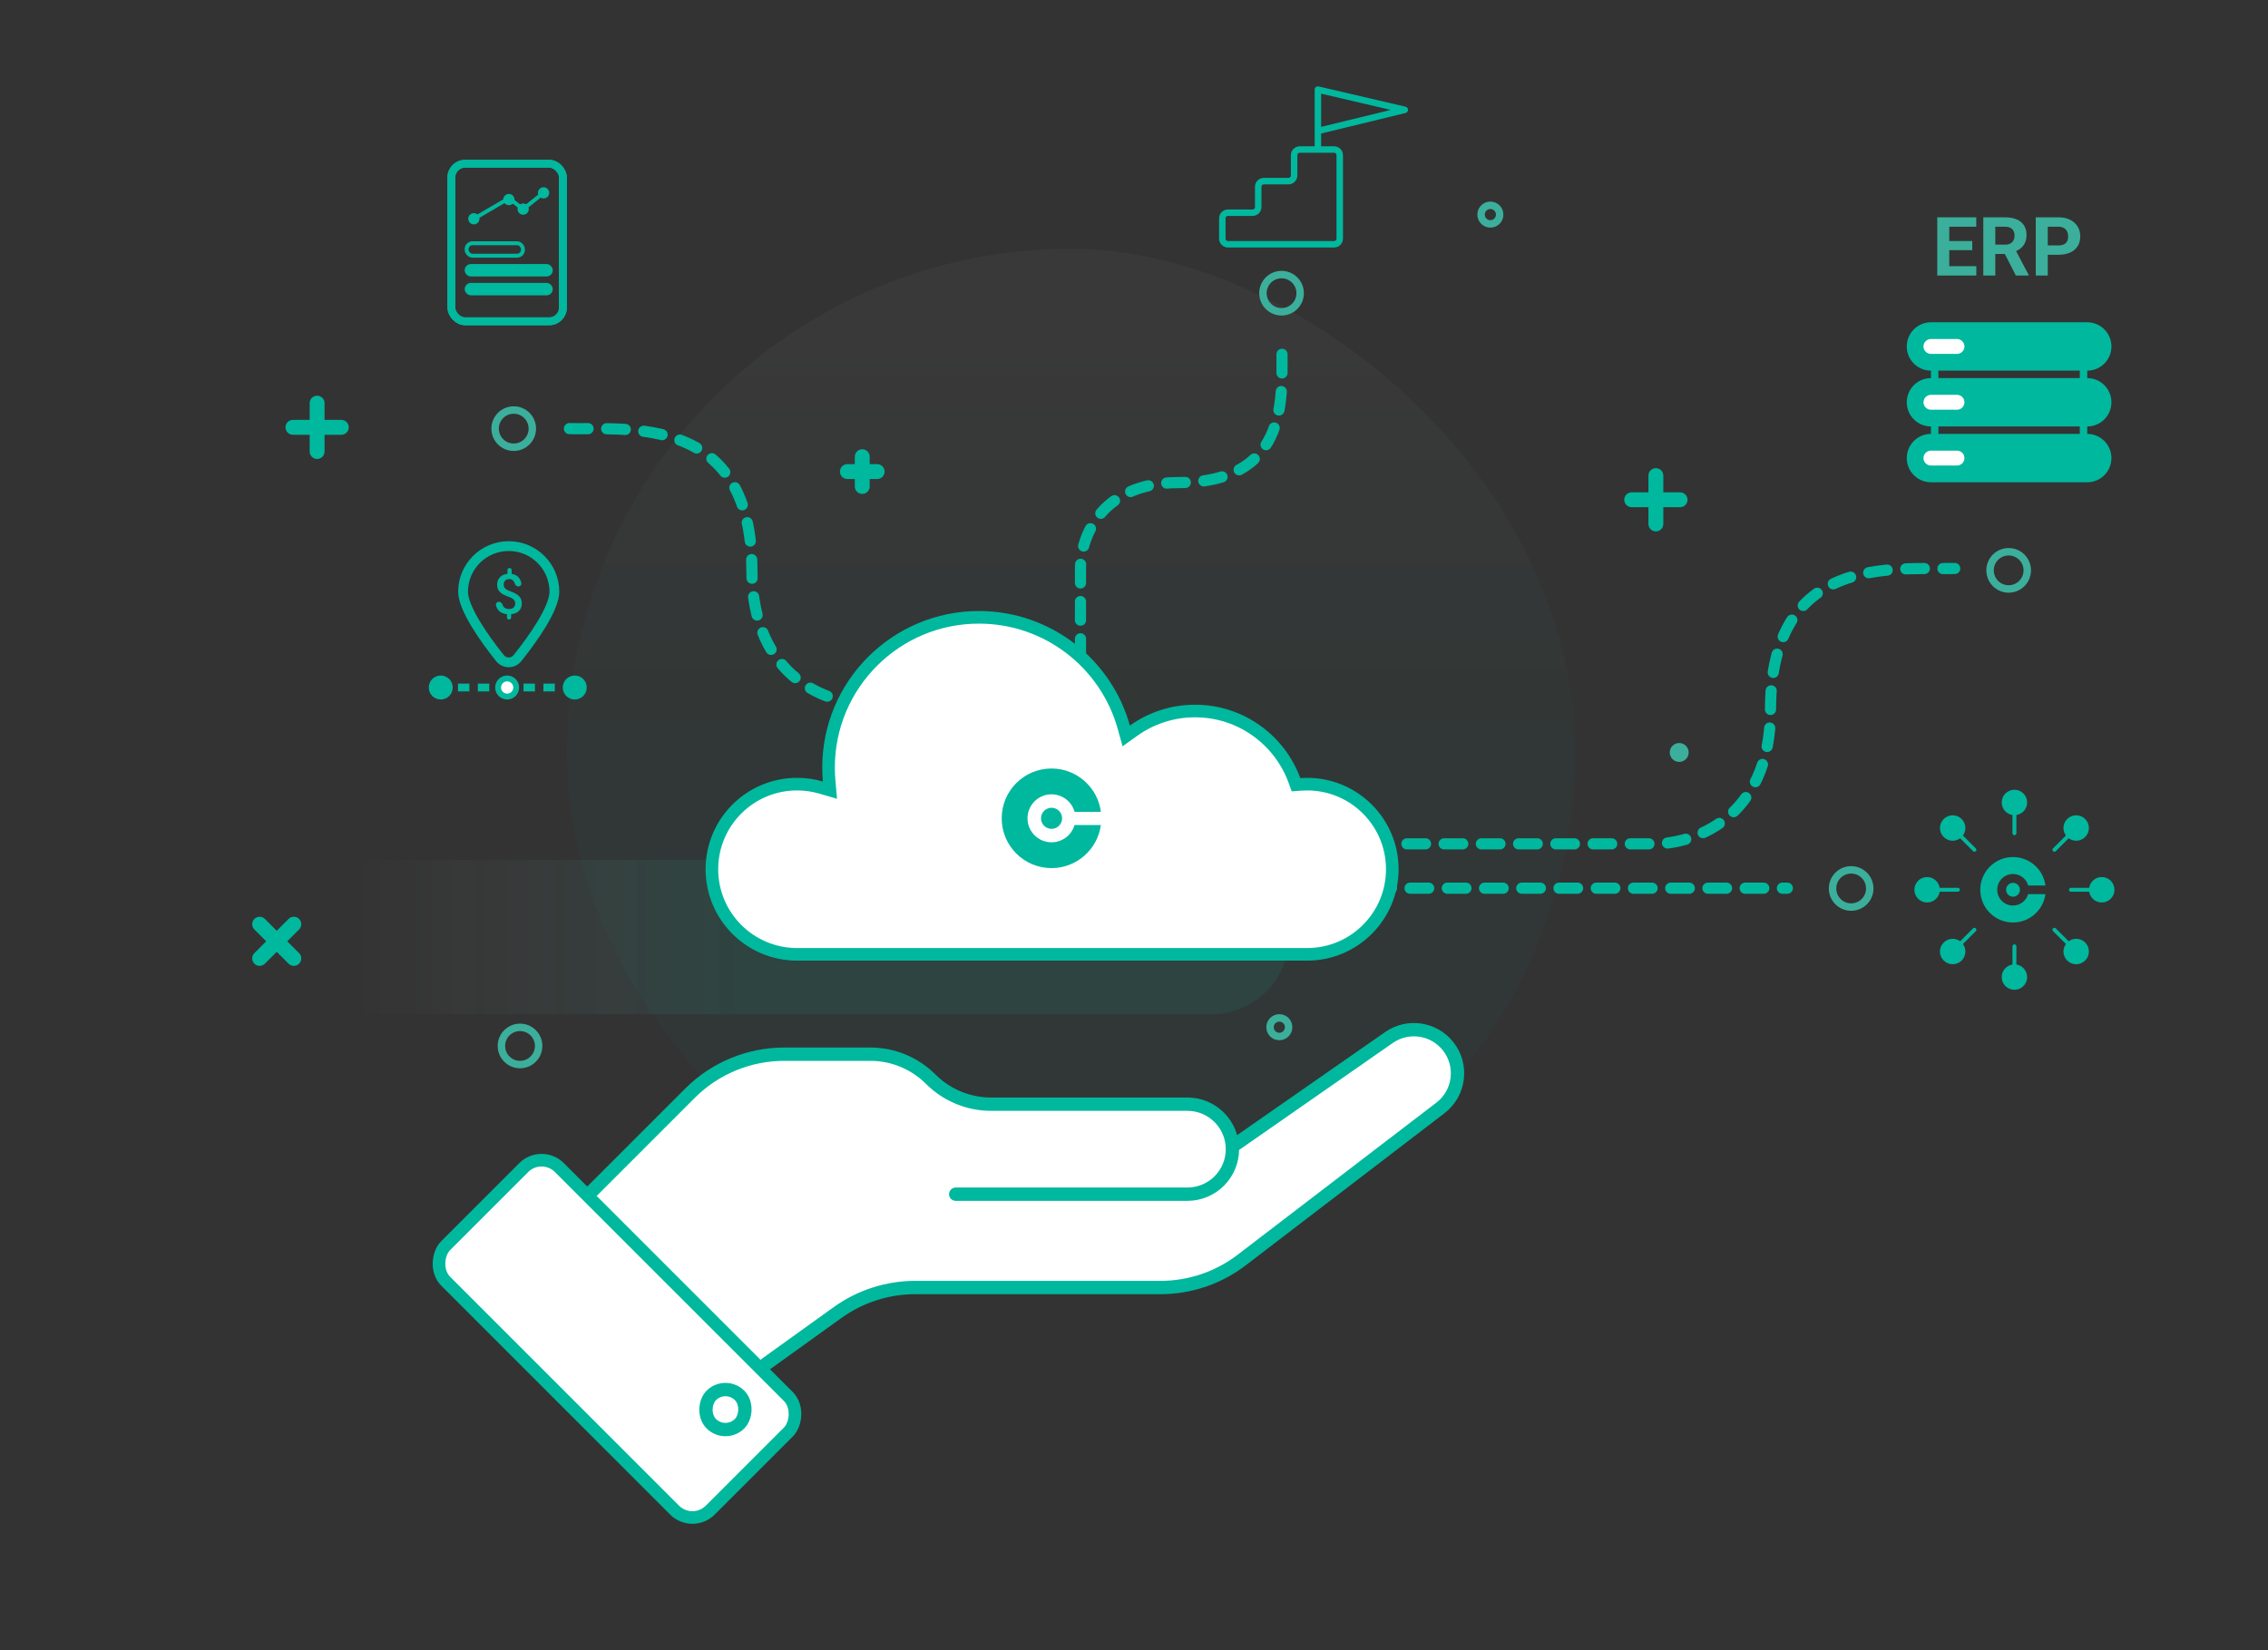 <svg width="720" height="524" viewBox="0 0 720 524" fill="none" xmlns="http://www.w3.org/2000/svg">
<rect x="0" y="0" width="720" height="524" fill="#333333" stroke="none"/>
<rect opacity="0.1" x="80.159" y="273" width="329" height="49" rx="24.5" fill="url(#paint0_linear_1908_9958)"/>
<rect opacity="0.03" width="320" height="320" rx="160" transform="matrix(-4.37114e-08 1 1 4.37114e-08 180 79)" fill="url(#paint1_linear_1908_9958)"/>
<circle cx="587.67" cy="282.088" r="5.907" transform="rotate(-90 587.67 282.088)" stroke="#3BAF9B" stroke-width="2.363"/>
<path d="M424 282L567.407 282" stroke="#00B89E" stroke-width="3.544" stroke-linecap="round" stroke-dasharray="5.91 5.91"/>
<circle cx="637.67" cy="181.088" r="5.907" transform="rotate(-90 637.67 181.088)" stroke="#3BAF9B" stroke-width="2.363"/>
<path d="M423 267.914L524.264 267.914C536.864 268.308 562.066 260.354 562.066 225.387C562.066 175.771 601.049 180.89 620.541 180.496" stroke="#00B89E" stroke-width="3.544" stroke-linecap="round" stroke-dasharray="5.91 5.91"/>
<path d="M613 110H662.615" stroke="#00B89E" stroke-width="15.357" stroke-linecap="round"/>
<path d="M613 127.72H662.615" stroke="#00B89E" stroke-width="15.357" stroke-linecap="round"/>
<path d="M613 145.439H662.615" stroke="#00B89E" stroke-width="15.357" stroke-linecap="round"/>
<path d="M614.182 116.497V141.895" stroke="#00B89E" stroke-width="2.363" stroke-linecap="round"/>
<path d="M661.434 116.497V141.895" stroke="#00B89E" stroke-width="2.363" stroke-linecap="round"/>
<path d="M613 110H621.269" stroke="white" stroke-width="4.725" stroke-linecap="round"/>
<path d="M613 127.72H621.269" stroke="white" stroke-width="4.725" stroke-linecap="round"/>
<path d="M613 145.439H621.269" stroke="white" stroke-width="4.725" stroke-linecap="round"/>
<circle cx="7.088" cy="7.088" r="5.907" transform="matrix(1 8.74228e-08 8.74228e-08 -1 399.752 100.176)" stroke="#3BAF9B" stroke-width="2.363"/>
<path d="M653.471 80.892H648.762V77.923H653.471C654.199 77.923 654.791 77.804 655.248 77.567C655.705 77.322 656.039 76.983 656.25 76.552C656.462 76.12 656.568 75.634 656.568 75.092C656.568 74.542 656.462 74.03 656.25 73.556C656.039 73.083 655.705 72.702 655.248 72.414C654.791 72.126 654.199 71.983 653.471 71.983H650.082V87.48H646.274V69H653.471C654.918 69 656.157 69.262 657.19 69.787C658.23 70.303 659.026 71.018 659.576 71.932C660.126 72.846 660.401 73.891 660.401 75.067C660.401 76.26 660.126 77.292 659.576 78.164C659.026 79.035 658.23 79.708 657.19 80.182C656.157 80.656 654.918 80.892 653.471 80.892Z" fill="#3BAF9B"/>
<path d="M629.621 69H636.513C637.926 69 639.14 69.212 640.156 69.635C641.179 70.058 641.966 70.684 642.516 71.513C643.066 72.342 643.341 73.362 643.341 74.572C643.341 75.562 643.172 76.412 642.834 77.123C642.504 77.825 642.034 78.413 641.425 78.887C640.824 79.353 640.117 79.725 639.305 80.004L638.099 80.639H632.109L632.083 77.669H636.538C637.207 77.669 637.761 77.55 638.201 77.313C638.641 77.076 638.971 76.746 639.191 76.323C639.419 75.9 639.534 75.409 639.534 74.851C639.534 74.259 639.424 73.747 639.204 73.315C638.984 72.884 638.649 72.554 638.201 72.325C637.753 72.097 637.19 71.983 636.513 71.983H633.429V87.48H629.621V69ZM639.952 87.48L635.739 79.243L639.762 79.217L644.027 87.302V87.48H639.952Z" fill="#3BAF9B"/>
<path d="M627.4 84.51V87.48H617.564V84.51H627.4ZM618.808 69V87.48H615V69H618.808ZM626.118 76.526V79.42H617.564V76.526H626.118ZM627.388 69V71.983H617.564V69H627.388Z" fill="#3BAF9B"/>
<path d="M343.01 256L343.01 181.157C342.722 171.844 348.544 153.218 374.14 153.218C410.459 153.218 406.712 124.406 407 110" stroke="#00B89E" stroke-width="3.544" stroke-linecap="round" stroke-dasharray="5.91 5.91"/>
<circle cx="163.088" cy="136.088" r="5.907" transform="rotate(90 163.088 136.088)" stroke="#3BAF9B" stroke-width="2.363"/>
<path d="M297.758 223.506L276.494 223.506C263.893 223.9 238.692 215.945 238.692 180.978C238.692 131.363 199.708 136.482 180.217 136.088" stroke="#00B89E" stroke-width="3.544" stroke-linecap="round" stroke-dasharray="5.91 5.91"/>
<path d="M310.766 196C332.694 196 351.171 210.774 356.766 230.905L357.53 233.66L359.855 231.997C365.357 228.062 372.095 225.745 379.38 225.745C393.854 225.745 406.193 234.897 410.909 247.73L411.429 249.146L412.934 249.035C413.602 248.986 414.276 248.961 414.957 248.961C429.894 248.961 442 261.059 442 275.98C442 290.901 429.894 303 414.957 303H253.043C238.106 303 226 290.901 226 275.98C226 261.059 238.106 248.961 253.043 248.961C255.691 248.961 258.248 249.342 260.663 250.049L263.476 250.873L263.217 247.953C263.093 246.551 263.029 245.132 263.029 243.696C263.029 217.356 284.4 196 310.766 196Z" fill="white" stroke="#00B89E" stroke-width="4"/>
<circle cx="165.088" cy="332.088" r="5.907" stroke="#3BAF9B" stroke-width="2.363"/>
<circle cx="473.135" cy="68.135" r="2.953" stroke="#3BAF9B" stroke-width="2.363"/>
<circle cx="533.082" cy="238.906" r="1.819" fill="#3BAF9B" stroke="#3BAF9B" stroke-width="2.363"/>
<circle cx="406.135" cy="326.135" r="2.953" stroke="#3BAF9B" stroke-width="2.363"/>
<path d="M525.672 151V166.357" stroke="#00B89E" stroke-width="4.725" stroke-linecap="round"/>
<path d="M533.353 158.676L517.995 158.676" stroke="#00B89E" stroke-width="4.725" stroke-linecap="round"/>
<path d="M100.672 128V143.357" stroke="#00B89E" stroke-width="4.725" stroke-linecap="round"/>
<path d="M108.353 135.676L92.995 135.676" stroke="#00B89E" stroke-width="4.725" stroke-linecap="round"/>
<path d="M273.73 145V154.451" stroke="#00B89E" stroke-width="4.725" stroke-linecap="round"/>
<path d="M278.458 149.724L269.007 149.724" stroke="#00B89E" stroke-width="4.725" stroke-linecap="round"/>
<path d="M82.423 293.432L93.282 304.291" stroke="#00B89E" stroke-width="4.725" stroke-linecap="round"/>
<path d="M93.282 293.428L82.423 304.287" stroke="#00B89E" stroke-width="4.725" stroke-linecap="round"/>
<path d="M333.811 267.428C329.604 267.428 326.194 264.018 326.194 259.811C326.194 255.604 329.604 252.194 333.811 252.194C337.304 252.194 340.247 254.547 341.144 257.754H349.489C348.481 249.994 341.846 244 333.811 244C325.079 244 318 251.079 318 259.811C318 268.544 325.079 275.622 333.811 275.622C341.822 275.622 348.44 269.665 349.479 261.939H341.124C340.203 265.11 337.279 267.428 333.811 267.428Z" fill="#00B89E"/>
<path d="M337.174 259.812C337.174 261.661 335.675 263.159 333.827 263.159C331.978 263.159 330.479 261.661 330.479 259.812C330.479 257.963 331.978 256.465 333.827 256.465C335.675 256.465 337.174 257.963 337.174 259.812Z" fill="#00B89E"/>
<rect x="143.289" y="51.987" width="35.421" height="50.025" rx="4.35" stroke="#00B89E" stroke-width="2.486"/>
<rect x="143.289" y="51.987" width="35.421" height="50.025" rx="4.35" stroke="#00B89E" stroke-width="2.486"/>
<path d="M150.431 69.459L161.616 62.934L166.044 66.43L173.035 60.837" stroke="#00B89E" stroke-width="1.243" stroke-linecap="round"/>
<circle cx="172.569" cy="61.226" r="1.787" fill="#00B89E"/>
<circle cx="166.083" cy="66.391" r="1.787" fill="#00B89E"/>
<circle cx="161.556" cy="63.362" r="1.787" fill="#00B89E"/>
<circle cx="150.431" cy="69.46" r="1.787" fill="#00B89E"/>
<rect x="148.14" y="77.227" width="17.866" height="3.962" rx="1.864" stroke="#00B89E" stroke-width="1.243"/>
<rect x="148.14" y="84.451" width="26.721" height="2.719" rx="1.359" fill="#00B89E" stroke="#00B89E" stroke-width="1.243"/>
<rect x="148.14" y="90.433" width="26.721" height="2.719" rx="1.359" fill="#00B89E" stroke="#00B89E" stroke-width="1.243"/>
<circle cx="639.499" cy="254.777" r="4.039" fill="#00B89E"/>
<path d="M638.878 264.548C638.878 264.891 639.156 265.17 639.499 265.17C639.842 265.17 640.12 264.891 640.12 264.548H638.878ZM639.499 257.712H638.878V264.548H639.499H640.12V257.712H639.499Z" fill="#00B89E"/>
<circle cx="639.5" cy="310.223" r="4.039" transform="rotate(-180 639.5 310.223)" fill="#00B89E"/>
<path d="M640.121 300.452C640.121 300.109 639.843 299.831 639.5 299.831C639.157 299.831 638.879 300.109 638.879 300.452L640.121 300.452ZM639.5 307.288L640.121 307.288L640.121 300.452L639.5 300.452L638.879 300.452L638.879 307.288L639.5 307.288Z" fill="#00B89E"/>
<circle cx="667.222" cy="282.5" r="4.039" transform="rotate(90 667.222 282.5)" fill="#00B89E"/>
<path d="M657.452 281.879C657.109 281.879 656.831 282.157 656.831 282.5C656.831 282.843 657.109 283.121 657.452 283.121L657.452 281.879ZM664.288 282.5L664.288 281.879L657.452 281.879L657.452 282.5L657.452 283.121L664.288 283.121L664.288 282.5Z" fill="#00B89E"/>
<circle cx="611.778" cy="282.5" r="4.039" transform="rotate(-90 611.778 282.5)" fill="#00B89E"/>
<path d="M621.548 283.122C621.891 283.122 622.169 282.844 622.169 282.5C622.169 282.157 621.891 281.879 621.548 281.879L621.548 283.122ZM614.712 282.5L614.712 283.122L621.548 283.122L621.548 282.5L621.548 281.879L614.712 281.879L614.712 282.5Z" fill="#00B89E"/>
<circle cx="659.103" cy="262.897" r="4.039" transform="rotate(45 659.103 262.897)" fill="#00B89E"/>
<path d="M651.754 269.367C651.512 269.61 651.512 270.003 651.754 270.246C651.997 270.488 652.39 270.488 652.633 270.246L651.754 269.367ZM657.027 264.973L656.588 264.533L651.754 269.367L652.194 269.806L652.633 270.246L657.467 265.412L657.027 264.973Z" fill="#00B89E"/>
<circle cx="619.897" cy="302.103" r="4.039" transform="rotate(-135 619.897 302.103)" fill="#00B89E"/>
<path d="M627.246 295.634C627.488 295.391 627.488 294.998 627.246 294.755C627.003 294.512 626.61 294.512 626.367 294.755L627.246 295.634ZM621.973 300.028L622.412 300.467L627.246 295.634L626.806 295.194L626.367 294.755L621.533 299.588L621.973 300.028Z" fill="#00B89E"/>
<circle cx="659.103" cy="302.103" r="4.039" transform="rotate(135 659.103 302.103)" fill="#00B89E"/>
<path d="M652.633 294.755C652.39 294.512 651.997 294.512 651.754 294.755C651.512 294.998 651.512 295.391 651.754 295.634L652.633 294.755ZM657.027 300.028L657.467 299.588L652.633 294.755L652.194 295.194L651.754 295.634L656.588 300.467L657.027 300.028Z" fill="#00B89E"/>
<circle cx="619.897" cy="262.897" r="4.039" transform="rotate(-45 619.897 262.897)" fill="#00B89E"/>
<path d="M626.367 270.246C626.61 270.488 627.003 270.488 627.246 270.246C627.488 270.003 627.488 269.61 627.246 269.367L626.367 270.246ZM621.973 264.973L621.533 265.412L626.367 270.246L626.806 269.806L627.246 269.367L622.412 264.533L621.973 264.973Z" fill="#00B89E"/>
<path d="M639.044 287.506C636.28 287.506 634.039 285.265 634.039 282.5C634.039 279.736 636.28 277.495 639.044 277.495C641.34 277.495 643.274 279.041 643.864 281.148H649.348C648.685 276.048 644.325 272.109 639.044 272.109C633.306 272.109 628.653 276.762 628.653 282.5C628.653 288.239 633.306 292.891 639.044 292.891C644.309 292.891 648.658 288.976 649.341 283.899H643.85C643.245 285.982 641.323 287.506 639.044 287.506Z" fill="#00B89E"/>
<path d="M641.253 282.501C641.253 283.716 640.268 284.701 639.053 284.701C637.838 284.701 636.853 283.716 636.853 282.501C636.853 281.286 637.838 280.301 639.053 280.301C640.268 280.301 641.253 281.286 641.253 282.501Z" fill="#00B89E"/>
<path d="M418.382 46.703V28.445L445.96 34.874L418.768 41.495" stroke="#00B89E" stroke-width="2.057" stroke-linecap="round" stroke-linejoin="round"/>
<path d="M425.312 49.261C425.312 48.277 424.514 47.479 423.529 47.479H412.613C411.629 47.479 410.831 48.277 410.831 49.261V55.722C410.831 56.706 410.033 57.504 409.048 57.504H401.218C400.233 57.504 399.435 58.302 399.435 59.287V65.747C399.435 66.732 398.637 67.53 397.653 67.53H389.822C388.838 67.53 388.04 68.328 388.04 69.312V75.773C388.04 76.757 388.838 77.555 389.822 77.555H423.529C424.514 77.555 425.312 76.757 425.312 75.773V49.261Z" stroke="#00B89E" stroke-width="2.057"/>
<path d="M161.5 173.386C169.506 173.386 175.996 179.877 175.996 187.883C175.996 189.091 175.62 190.629 174.896 192.425C174.179 194.202 173.163 196.133 171.98 198.098C169.615 202.027 166.651 205.977 164.293 208.927C162.833 210.753 160.166 210.753 158.706 208.927C156.348 205.977 153.384 202.027 151.019 198.098C149.836 196.133 148.82 194.202 148.104 192.425C147.379 190.629 147.003 189.091 147.003 187.883C147.003 179.876 153.494 173.386 161.5 173.386Z" stroke="#00B89E" stroke-width="3.107"/>
<path d="M161.762 180.333C162.128 180.333 162.425 180.63 162.425 180.997V182.245C162.425 182.611 162.128 182.908 161.762 182.908V182.908C161.396 182.908 161.099 182.611 161.099 182.245V180.997C161.099 180.63 161.396 180.333 161.762 180.333V180.333ZM161.603 194.394C161.967 194.394 162.262 194.689 162.262 195.053V196.043C162.262 196.407 161.967 196.702 161.603 196.702V196.702C161.239 196.702 160.944 196.407 160.944 196.043V195.053C160.944 194.689 161.239 194.394 161.603 194.394V194.394ZM163.562 191.613C163.562 191.28 163.493 190.99 163.355 190.744C163.223 190.491 163.005 190.264 162.701 190.063C162.396 189.857 161.989 189.664 161.478 189.486C160.743 189.228 160.1 188.938 159.549 188.617C159.004 188.29 158.579 187.888 158.275 187.411C157.976 186.929 157.827 186.329 157.827 185.612C157.827 184.906 157.988 184.294 158.309 183.778C158.636 183.261 159.09 182.862 159.67 182.581C160.25 182.3 160.927 182.159 161.702 182.159C162.299 182.159 162.836 182.248 163.312 182.426C163.794 182.604 164.205 182.865 164.543 183.209C164.882 183.554 165.14 183.979 165.318 184.484C165.398 184.701 165.461 184.932 165.506 185.178C165.609 185.739 165.131 186.206 164.561 186.206H164.521C163.972 186.206 163.556 185.75 163.398 185.224V185.224C163.318 184.932 163.197 184.685 163.036 184.484C162.876 184.277 162.681 184.119 162.451 184.01C162.227 183.901 161.972 183.847 161.685 183.847C161.277 183.847 160.941 183.924 160.677 184.079C160.413 184.228 160.218 184.435 160.092 184.699C159.971 184.963 159.911 185.264 159.911 185.603C159.911 185.93 159.974 186.217 160.1 186.464C160.227 186.711 160.442 186.935 160.746 187.136C161.056 187.331 161.481 187.529 162.02 187.73C162.761 187.994 163.401 188.29 163.941 188.617C164.486 188.938 164.905 189.337 165.198 189.814C165.496 190.284 165.645 190.879 165.645 191.596C165.645 192.337 165.473 192.965 165.129 193.482C164.79 193.998 164.314 194.392 163.699 194.661C163.091 194.925 162.382 195.057 161.573 195.057C161.062 195.057 160.554 194.991 160.049 194.859C159.549 194.722 159.096 194.498 158.688 194.188C158.281 193.878 157.956 193.467 157.715 192.957C157.595 192.699 157.505 192.413 157.445 192.099C157.336 191.533 157.82 191.062 158.395 191.062V191.062C158.971 191.062 159.395 191.545 159.583 192.089C159.594 192.121 159.606 192.151 159.618 192.182C159.739 192.48 159.902 192.715 160.109 192.888C160.316 193.06 160.545 193.183 160.798 193.258C161.056 193.332 161.314 193.37 161.573 193.37C162.003 193.37 162.365 193.298 162.658 193.155C162.956 193.005 163.18 192.799 163.329 192.535C163.484 192.265 163.562 191.958 163.562 191.613Z" fill="#00B89E"/>
<path d="M149.017 218.284H145.387" stroke="#00B89E" stroke-width="2.486"/>
<path d="M169.827 218.284H166.197" stroke="#00B89E" stroke-width="2.486"/>
<path d="M155.328 218.284H151.698" stroke="#00B89E" stroke-width="2.486"/>
<path d="M176.139 218.284H172.509" stroke="#00B89E" stroke-width="2.486"/>
<circle cx="139.921" cy="218.284" r="3.806" fill="#00B89E"/>
<circle cx="182.458" cy="218.284" r="3.806" fill="#00B89E"/>
<circle cx="161" cy="218.284" r="2.874" fill="white" stroke="#00B89E" stroke-width="1.864"/>
<path d="M223.508 343.5L187.508 379L241.508 434L269.008 415L282.508 410H359.508L379.509 407.5L390.508 403.5L460.008 351L463.008 339L458.508 331.5L451.508 327L441.508 329.5L390.508 364V359.5L381.508 351H311.509L298.508 346L285.008 336L241.508 334.5L223.508 343.5Z" fill="white"/>
<path d="M186.984 379.152L219.036 347.1C226.975 339.161 237.743 334.701 248.971 334.701H276.303C283.491 334.701 290.384 337.556 295.466 342.638V342.638C300.549 347.721 307.442 350.576 314.63 350.576H376.96C384.851 350.576 391.248 356.973 391.248 364.864V364.864C391.248 372.755 384.851 379.152 376.96 379.152H303.404" stroke="#00B89E" stroke-width="4.233" stroke-linecap="round"/>
<path d="M243.078 433.128L265.873 416.744C273.073 411.569 281.715 408.785 290.581 408.785H368.439C377.741 408.785 386.784 405.722 394.171 400.068L457.273 351.767C463.439 347.048 464.52 338.182 459.67 332.119V332.119C455.115 326.425 446.925 325.238 440.941 329.406L392.307 363.276" stroke="#00B89E" stroke-width="4.233" stroke-linecap="round"/>
<rect x="171.924" y="365.046" width="118.77" height="51.035" rx="8" transform="rotate(45 171.924 365.046)" fill="white" stroke="#00B89E" stroke-width="4"/>
<rect x="230.297" y="438.552" width="12.7" height="12.7" rx="6.35" transform="rotate(45 230.297 438.552)" stroke="#00B89E" stroke-width="4.233"/>
<defs>
<linearGradient id="paint0_linear_1908_9958" x1="80.159" y1="297.5" x2="409.159" y2="297.5" gradientUnits="userSpaceOnUse">
<stop offset="0.1" stop-color="white" stop-opacity="0"/>
<stop offset="0.495" stop-color="#00B89E"/>
</linearGradient>
<linearGradient id="paint1_linear_1908_9958" x1="0" y1="160" x2="320" y2="160" gradientUnits="userSpaceOnUse">
<stop offset="0.1" stop-color="white"/>
<stop offset="0.495" stop-color="#00B89E"/>
</linearGradient>
</defs>
</svg>
